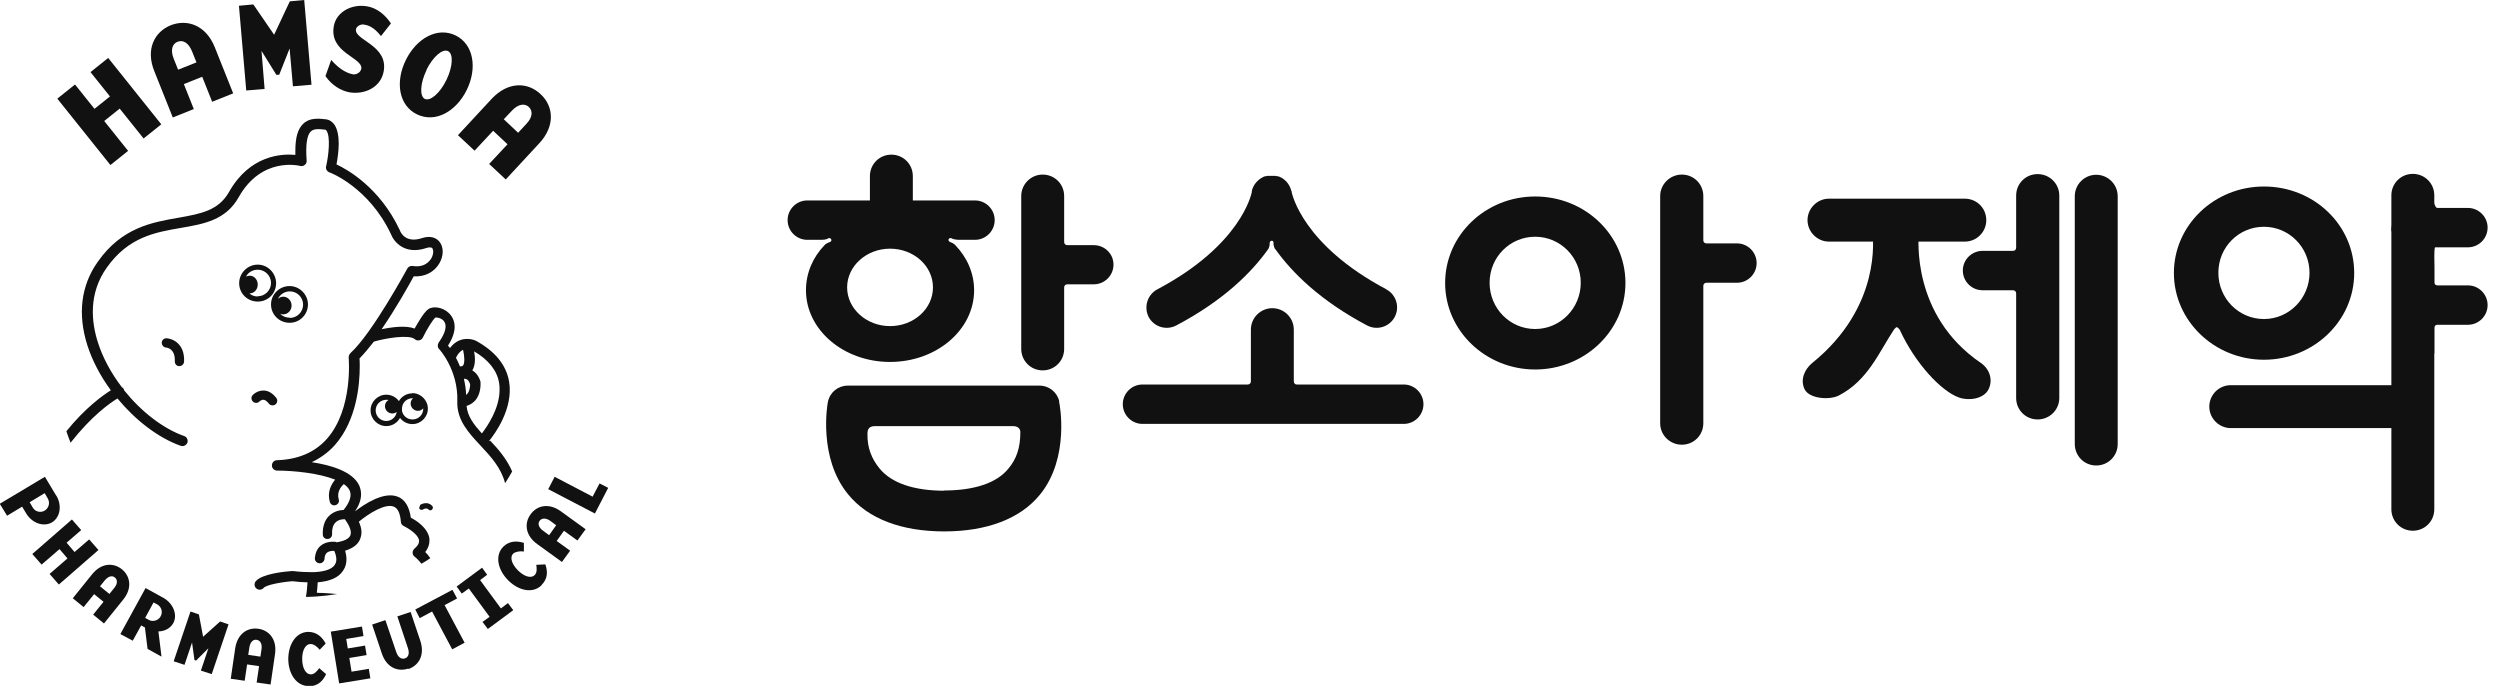 <svg viewBox="0 0 113 31" fill="none" xmlns="http://www.w3.org/2000/svg">
<g clip-path="url(#clip0_359_27833)">
<path d="M69.39 8.881C67.14 8.881 65.32 10.631 65.32 12.791C65.32 14.951 67.15 16.701 69.39 16.701C71.63 16.701 73.47 14.951 73.47 12.791C73.47 10.631 71.65 8.881 69.39 8.881ZM69.39 14.871C68.25 14.871 67.33 13.941 67.33 12.781C67.33 11.621 68.25 10.701 69.39 10.701C70.53 10.701 71.45 11.631 71.45 12.781C71.45 13.931 70.53 14.871 69.39 14.871Z" fill="#111111"></path>
<path d="M55.23 17.38H51.64C51.15 17.38 50.75 17.78 50.75 18.27C50.75 18.76 51.15 19.16 51.64 19.16H63.45C63.94 19.16 64.34 18.76 64.34 18.27C64.34 17.78 63.94 17.38 63.45 17.38H58.61C58.54 17.38 58.48 17.32 58.48 17.24V14.9C58.48 14.36 58.04 13.93 57.51 13.93C56.98 13.93 56.54 14.36 56.54 14.9V17.24C56.54 17.32 56.48 17.38 56.4 17.38H55.23Z" fill="#111111"></path>
<path d="M48.1 13.501V12.991C48.1 12.911 48.16 12.851 48.24 12.851H49.44C49.93 12.851 50.33 12.451 50.33 11.961C50.33 11.471 49.93 11.081 49.44 11.081H48.24C48.16 11.081 48.1 11.021 48.1 10.941V8.861C48.1 8.321 47.67 7.891 47.13 7.891C46.59 7.891 46.16 8.331 46.16 8.861V15.771C46.16 16.311 46.59 16.741 47.13 16.741C47.67 16.741 48.1 16.311 48.1 15.771V13.501Z" fill="#111111"></path>
<path d="M83.98 8.98H82.67C82.14 8.98 81.7 9.42 81.7 9.95C81.7 10.48 82.14 10.921 82.67 10.921H88.81C89.34 10.921 89.78 10.491 89.78 9.95C89.78 9.41 89.35 8.98 88.81 8.98H86.03" fill="#111111"></path>
<path d="M76.99 13.641V12.921C76.99 12.841 77.05 12.781 77.13 12.781H78.51C79 12.781 79.4 12.381 79.4 11.891C79.4 11.401 79 11.001 78.51 11.001H77.13C77.05 11.001 76.99 10.941 76.99 10.871V8.861C76.99 8.321 76.56 7.891 76.02 7.891C75.48 7.891 75.04 8.331 75.04 8.861V19.131C75.04 19.671 75.48 20.101 76.02 20.101C76.56 20.101 76.99 19.671 76.99 19.131V13.641Z" fill="#111111"></path>
<path d="M102.33 8.43C100.08 8.43 98.26 10.18 98.26 12.34C98.26 14.5 100.09 16.26 102.33 16.26C104.57 16.26 106.41 14.51 106.41 12.34C106.41 10.17 104.59 8.43 102.33 8.43ZM102.33 14.42C101.19 14.42 100.27 13.49 100.27 12.33C100.27 11.17 101.19 10.25 102.33 10.25C103.47 10.25 104.39 11.18 104.39 12.33C104.39 13.48 103.47 14.42 102.33 14.42Z" fill="#111111"></path>
<path d="M110.03 13.189V12.119C110.03 12.039 109.99 11.179 110.07 11.179H111.55C112.04 11.179 112.44 10.779 112.44 10.289C112.44 9.799 112.04 9.399 111.55 9.399H110.17C110.09 9.399 110.03 9.239 110.03 9.159V9.329V8.829C110.03 8.289 109.6 7.859 109.06 7.859C108.52 7.859 108.09 8.289 108.09 8.829V23.019C108.09 23.559 108.52 23.989 109.06 23.989C109.6 23.989 110.03 23.559 110.03 23.019V13.179V13.189Z" fill="#111111"></path>
<path d="M110.03 15.989V14.819C110.03 14.739 110.09 14.68 110.17 14.68H111.55C112.04 14.68 112.44 14.28 112.44 13.79C112.44 13.3 112.04 12.899 111.55 12.899H110.17C110.09 12.899 110.03 12.839 110.03 12.77V10.509C110.03 9.979 109.6 9.439 109.06 9.439C108.52 9.439 108.09 9.879 108.09 10.409" fill="#111111"></path>
<path d="M91.13 13.719V13.259C91.13 13.179 91.07 13.119 90.99 13.119H89.61C89.12 13.119 88.72 12.719 88.72 12.229C88.72 11.739 89.12 11.339 89.61 11.339H90.99C91.07 11.339 91.13 11.279 91.13 11.199V8.839C91.13 8.299 91.56 7.869 92.1 7.869C92.64 7.869 93.08 8.299 93.08 8.839V17.989C93.08 18.529 92.64 18.959 92.1 18.959C91.56 18.959 91.13 18.529 91.13 17.989V13.719Z" fill="#111111"></path>
<path d="M93.78 10.63V8.87C93.78 8.34 94.21 7.9 94.75 7.9C95.29 7.9 95.72 8.34 95.72 8.87V20.07C95.72 20.61 95.29 21.04 94.75 21.04C94.21 21.04 93.78 20.61 93.78 20.07V12.68" fill="#111111"></path>
<path d="M44.07 9.06H41.26V7.96C41.26 7.42 40.83 6.99 40.29 6.99C39.75 6.99 39.32 7.42 39.32 7.96V9.06H36.49C36 9.06 35.6 9.46 35.6 9.95C35.6 10.44 36 10.84 36.49 10.84H37.13C37.35 10.84 37.42 10.78 37.42 10.78C37.42 10.78 37.46 10.76 37.48 10.76C37.53 10.76 37.58 10.8 37.58 10.85C37.58 10.89 37.55 10.93 37.51 10.94C37.39 10.98 37.3 11.04 37.27 11.08C36.74 11.63 36.43 12.34 36.43 13.12C36.43 14.91 38.13 16.36 40.23 16.36C42.33 16.36 44.03 14.91 44.03 13.12C44.03 12.34 43.71 11.63 43.17 11.07C43.13 11.03 43.05 10.97 42.94 10.94C42.94 10.94 42.87 10.89 42.87 10.85C42.87 10.8 42.91 10.76 42.97 10.76C42.99 10.76 43.01 10.77 43.03 10.78C43.03 10.78 43.1 10.83 43.33 10.84H44.07C44.56 10.84 44.96 10.44 44.96 9.95C44.96 9.46 44.56 9.06 44.07 9.06ZM40.23 14.74C39.16 14.74 38.29 13.95 38.29 12.99C38.29 12.03 39.16 11.24 40.23 11.24C41.3 11.24 42.17 12.02 42.17 12.99C42.17 13.96 41.3 14.74 40.23 14.74Z" fill="#111111"></path>
<path d="M57.62 11.24L57.64 11.26C57.64 11.26 57.63 11.24 57.62 11.24Z" fill="#111111"></path>
<path d="M62.65 13.069C58.88 11.069 58.4 8.769 58.38 8.669C58.38 8.649 58.38 8.619 58.36 8.599C58.28 8.309 58.07 8.069 57.78 7.969H57.76C57.74 7.969 57.72 7.959 57.7 7.959C57.69 7.959 57.67 7.959 57.65 7.949C57.64 7.949 57.63 7.949 57.62 7.949C57.62 7.949 57.58 7.949 57.57 7.949C57.56 7.949 57.54 7.949 57.53 7.949H57.43C57.43 7.949 57.41 7.949 57.39 7.949C57.37 7.949 57.35 7.949 57.33 7.949C57.33 7.949 57.31 7.949 57.3 7.949C57.28 7.949 57.27 7.949 57.25 7.959C57.23 7.959 57.21 7.959 57.2 7.969C57.2 7.969 57.18 7.969 57.17 7.969C57.15 7.969 57.12 7.989 57.1 7.999C56.85 8.119 56.66 8.339 56.59 8.599C56.59 8.599 56.59 8.649 56.58 8.669C56.58 8.669 56.58 8.679 56.58 8.689C56.56 8.779 56.09 11.079 52.31 13.079C51.86 13.319 51.69 13.879 51.92 14.329C52.16 14.779 52.72 14.949 53.17 14.709C55.31 13.579 56.58 12.309 57.33 11.249C57.35 11.209 57.4 11.109 57.39 10.969C57.39 10.969 57.41 10.899 57.45 10.889C57.5 10.869 57.54 10.889 57.56 10.939C57.56 10.949 57.56 10.959 57.56 10.969C57.56 11.109 57.6 11.199 57.63 11.249C57.63 11.249 57.64 11.259 57.65 11.269C58.4 12.319 59.67 13.589 61.79 14.709C62.24 14.949 62.8 14.779 63.04 14.329C63.28 13.879 63.11 13.319 62.66 13.079L62.65 13.069Z" fill="#111111"></path>
<path d="M47.88 18.15C47.79 17.73 47.42 17.43 46.98 17.43H38.32C37.88 17.43 37.51 17.73 37.42 18.17C37.4 18.26 36.97 20.69 38.34 22.35C39.25 23.46 40.76 24.02 42.68 24.02C44.6 24.02 46.13 23.45 47.02 22.34C48.36 20.68 47.9 18.25 47.87 18.16L47.88 18.15ZM42.68 22.18C41.34 22.18 40.31 21.85 39.76 21.18C39.41 20.76 39.19 20.24 39.21 19.59C39.21 19.43 39.26 19.26 39.55 19.26H45.78C46.03 19.26 46.11 19.39 46.12 19.52C46.12 20.24 45.95 20.74 45.58 21.18C45.05 21.84 44.02 22.17 42.67 22.17L42.68 22.18Z" fill="#111111"></path>
<path d="M85.88 13.77L85.89 13.79C85.89 13.79 85.89 13.78 85.88 13.77Z" fill="#111111"></path>
<path d="M86.81 10.529H86.71C86.71 10.549 86.72 10.579 86.72 10.599C86.72 10.599 86.72 10.609 86.72 10.619C86.74 10.699 86.35 14.239 89.54 16.409C89.92 16.669 90.1 17.169 89.88 17.599C89.67 18.029 88.99 18.129 88.55 17.969C87.74 17.689 86.56 16.409 85.88 14.929C85.88 14.929 85.88 14.909 85.87 14.909C85.87 14.909 85.78 14.789 85.74 14.789C85.68 14.789 85.6 14.909 85.6 14.909C84.93 15.919 84.43 17.199 83.11 17.879C82.7 18.089 81.79 18.029 81.57 17.599C81.36 17.169 81.56 16.699 81.91 16.409C85.09 13.839 84.63 10.699 84.65 10.609H84.75C84.75 10.589 84.75 10.569 84.76 10.539" fill="#111111"></path>
<path d="M104.18 17.41H100.83C100.29 17.41 99.86 17.85 99.86 18.38C99.86 18.91 100.3 19.35 100.83 19.35H109.02C109.55 19.35 109.99 18.92 109.99 18.38C109.99 17.84 109.56 17.41 109.02 17.41H106.24" fill="#111111"></path>
<path d="M4.97 4.359L4.09 3.259L4.89 2.619L7.29 5.619L6.49 6.259L5.41 4.909L4.71 5.469L5.79 6.819L4.99 7.459L2.59 4.459L3.39 3.819L4.27 4.919L4.97 4.359Z" fill="#111111"></path>
<path d="M8.88 2.82L8.05 3.15L7.85 2.65C7.7 2.27 7.78 1.99 8.02 1.89C8.27 1.79 8.52 1.93 8.68 2.32L8.88 2.82ZM8.31 3.8L9.14 3.47L9.59 4.6L10.54 4.22L9.71 2.14C9.31 1.14 8.47 0.85 7.72 1.14C6.98 1.44 6.57 2.23 6.98 3.23L7.81 5.31L8.76 4.93L8.31 3.8Z" fill="#111111"></path>
<path d="M13.24 3.9L13.09 2.19L12.62 3.38H12.49L11.82 2.3L11.96 4.02L11.13 4.09L10.8 0.26L11.45 0.2L12.39 1.57L13.1 0.06L13.75 0L14.08 3.83L13.25 3.9H13.24Z" fill="#111111"></path>
<path d="M15.78 4.17C15.38 4.09 14.99 3.84 14.71 3.44L14.97 2.71C15.4 3.2 15.75 3.32 15.96 3.36C16.08 3.38 16.29 3.3 16.33 3.11C16.42 2.6 14.86 2.4 15.09 1.17C15.21 0.52 15.93 0.16 16.61 0.29C17.02 0.36 17.4 0.65 17.67 1.06L17.22 1.63C16.87 1.19 16.62 1.14 16.45 1.11C16.29 1.08 16.11 1.2 16.09 1.32C16 1.82 17.57 2.04 17.34 3.24C17.2 3.97 16.45 4.29 15.78 4.17Z" fill="#111111"></path>
<path d="M19.27 3.17C19.56 2.57 20 2.19 20.25 2.31C20.5 2.43 20.47 3.01 20.18 3.61C19.89 4.21 19.45 4.59 19.2 4.47C18.96 4.35 18.99 3.76 19.28 3.17H19.27ZM18.34 2.72C17.86 3.7 18.02 4.77 18.85 5.17C19.68 5.57 20.62 5.04 21.1 4.06C21.58 3.08 21.41 2 20.59 1.6C19.76 1.2 18.82 1.74 18.34 2.72Z" fill="#111111"></path>
<path d="M23.42 6.001L22.77 5.391L23.14 5.001C23.42 4.701 23.71 4.661 23.9 4.831C24.09 5.011 24.08 5.301 23.79 5.601L23.42 6.001ZM22.29 5.911L22.94 6.521L22.11 7.411L22.86 8.111L24.38 6.471C25.11 5.681 25.02 4.791 24.43 4.251C23.84 3.701 22.96 3.681 22.22 4.471L20.7 6.111L21.45 6.811L22.28 5.921L22.29 5.911Z" fill="#111111"></path>
<path d="M1.48 22.941L1.34 22.701L2.02 22.291C2.02 22.291 2.14 22.491 2.16 22.531C2.27 22.721 2.21 22.961 2.02 23.081C1.83 23.191 1.59 23.131 1.48 22.941ZM2.54 22.401L2.03 21.551L-0.01 22.771L0.32 23.311L1 22.901C1 22.901 1.16 23.171 1.18 23.201C1.45 23.651 1.97 23.831 2.35 23.611C2.73 23.381 2.81 22.831 2.54 22.391V22.401Z" fill="#111111"></path>
<path d="M3.37 24.951L4.03 24.381L4.45 24.86L2.66 26.421L2.24 25.941L3.05 25.241L2.69 24.82L1.88 25.52L1.46 25.041L3.25 23.48L3.67 23.96L3.01 24.53L3.37 24.951Z" fill="#111111"></path>
<path d="M4.95 26.851L4.52 26.501L4.73 26.241C4.89 26.041 5.07 26.001 5.19 26.101C5.32 26.201 5.32 26.391 5.16 26.581L4.95 26.841V26.851ZM4.25 26.851L4.68 27.201L4.21 27.781L4.7 28.181L5.57 27.101C5.99 26.581 5.89 26.041 5.51 25.731C5.12 25.421 4.58 25.441 4.16 25.961L3.29 27.041L3.78 27.441L4.25 26.861V26.851Z" fill="#111111"></path>
<path d="M6.73 28.02L6.56 27.93L6.94 27.23C6.94 27.23 7.08 27.31 7.11 27.32C7.3 27.43 7.37 27.67 7.26 27.86C7.16 28.05 6.91 28.12 6.72 28.02H6.73ZM7.15 28.54C7.44 28.54 7.7 28.4 7.83 28.17C8.04 27.79 7.83 27.27 7.38 27.02L6.58 26.58L5.44 28.66L6 28.96L6.38 28.27C6.38 28.27 6.48 28.32 6.55 28.36L6.67 29.33L7.3 29.68L7.16 28.54H7.15Z" fill="#111111"></path>
<path d="M9.08 30.311L9.42 29.301L8.86 29.861L8.79 29.831L8.68 29.041L8.34 30.051L7.85 29.891L8.61 27.641L8.99 27.771L9.18 28.781L9.95 28.091L10.33 28.221L9.57 30.471L9.08 30.311Z" fill="#111111"></path>
<path d="M11.77 29.68L11.22 29.6L11.27 29.27C11.31 29.02 11.44 28.89 11.6 28.92C11.76 28.94 11.86 29.1 11.82 29.35L11.77 29.68ZM11.16 30.03L11.71 30.11L11.6 30.85L12.23 30.94L12.43 29.57C12.53 28.91 12.17 28.49 11.68 28.42C11.19 28.35 10.73 28.64 10.63 29.31L10.43 30.68L11.06 30.77L11.17 30.02L11.16 30.03Z" fill="#111111"></path>
<path d="M13.96 31.011C13.41 31.011 13.04 30.48 13.03 29.8C13.03 29.12 13.38 28.57 13.93 28.561C14.32 28.561 14.57 28.8 14.72 29.09L14.45 29.37C14.35 29.241 14.19 29.11 14.04 29.11C13.79 29.11 13.65 29.43 13.66 29.8C13.66 30.171 13.81 30.491 14.06 30.48C14.2 30.48 14.31 30.36 14.43 30.201L14.74 30.471C14.59 30.8 14.35 31.011 13.97 31.02L13.96 31.011Z" fill="#111111"></path>
<path d="M14.95 28.55L16.36 28.32L16.43 28.75L15.65 28.88L15.72 29.31L16.5 29.18L16.57 29.61L15.79 29.74L15.89 30.36L16.67 30.23L16.74 30.66L15.33 30.89L14.95 28.54V28.55Z" fill="#111111"></path>
<path d="M18.45 30.22C17.98 30.38 17.47 30.17 17.26 29.54L16.82 28.23L17.42 28.03L17.91 29.47C17.99 29.71 18.14 29.81 18.3 29.76C18.46 29.71 18.52 29.54 18.44 29.3L17.96 27.86L18.56 27.66L19 28.97C19.21 29.61 18.93 30.08 18.46 30.24L18.45 30.22Z" fill="#111111"></path>
<path d="M20.09 27.34L21 29.05L20.44 29.35L19.53 27.64L18.97 27.94L18.77 27.55L20.45 26.66L20.66 27.05L20.1 27.35L20.09 27.34Z" fill="#111111"></path>
<path d="M21.19 26.6L20.87 26.83L20.64 26.51L21.79 25.66L22.02 25.98L21.7 26.22L22.64 27.5L22.96 27.26L23.2 27.58L22.05 28.43L21.81 28.11L22.13 27.88L21.19 26.6Z" fill="#111111"></path>
<path d="M24.48 26.45C24.09 26.84 23.45 26.71 22.97 26.23C22.49 25.75 22.36 25.1 22.75 24.71C23.02 24.44 23.38 24.44 23.68 24.54V24.93C23.52 24.9 23.31 24.93 23.2 25.02C23.02 25.2 23.15 25.52 23.41 25.78C23.67 26.04 23.99 26.17 24.17 25.99C24.27 25.89 24.27 25.73 24.24 25.53L24.65 25.51C24.77 25.85 24.75 26.17 24.48 26.44V26.45Z" fill="#111111"></path>
<path d="M25.14 23.741L24.82 24.191L24.55 23.991C24.34 23.841 24.3 23.661 24.39 23.541C24.49 23.411 24.67 23.401 24.87 23.541L25.14 23.741ZM25.17 24.441L25.49 23.991L26.1 24.431L26.47 23.921L25.35 23.111C24.81 22.721 24.27 22.841 23.98 23.251C23.69 23.651 23.74 24.201 24.28 24.591L25.4 25.401L25.77 24.891L25.16 24.451L25.17 24.441Z" fill="#111111"></path>
<path d="M26.79 22.441L27.1 21.851L27.49 22.051L26.89 23.211L24.78 22.111L25.07 21.551L26.79 22.451V22.441Z" fill="#111111"></path>
<path d="M14.27 26.961C14.27 26.991 14.26 27.021 14.25 27.041C14.26 27.001 14.27 26.981 14.28 26.961H14.27Z" fill="#111111"></path>
<path d="M7.31 15.479C7.31 15.599 7.39 15.699 7.5 15.709C7.57 15.709 7.93 15.779 7.9 16.329C7.9 16.449 7.98 16.549 8.1 16.549C8.21 16.549 8.31 16.469 8.32 16.349C8.36 15.549 7.82 15.309 7.53 15.289C7.41 15.289 7.32 15.369 7.31 15.479Z" fill="#111111"></path>
<path d="M11.421 17.861C11.341 17.941 11.351 18.071 11.431 18.151C11.511 18.231 11.65 18.231 11.72 18.151C11.72 18.151 11.81 18.061 11.911 18.071C12.001 18.071 12.091 18.171 12.15 18.241C12.22 18.331 12.351 18.351 12.45 18.281C12.54 18.211 12.56 18.081 12.491 17.991C12.331 17.781 12.14 17.661 11.931 17.651C11.63 17.641 11.431 17.841 11.411 17.871L11.421 17.861Z" fill="#111111"></path>
<path d="M11.65 11.961C11.19 11.961 10.81 12.341 10.81 12.801C10.81 13.261 11.18 13.631 11.65 13.631C12.12 13.631 12.48 13.261 12.48 12.801C12.48 12.341 12.1 11.961 11.65 11.961ZM11.65 13.401C11.5 13.401 11.37 13.351 11.27 13.261C11.27 13.261 11.28 13.261 11.29 13.261C11.49 13.261 11.65 13.081 11.65 12.861C11.65 12.641 11.49 12.461 11.29 12.461C11.23 12.461 11.17 12.481 11.12 12.501C11.22 12.311 11.42 12.191 11.65 12.191C11.98 12.191 12.25 12.461 12.25 12.791C12.25 13.121 11.98 13.391 11.65 13.391V13.401Z" fill="#111111"></path>
<path d="M13.09 12.93C12.63 12.93 12.25 13.3 12.25 13.76C12.25 14.22 12.62 14.59 13.09 14.59C13.56 14.59 13.92 14.21 13.92 13.76C13.92 13.31 13.54 12.93 13.09 12.93ZM13.09 14.36C12.92 14.36 12.76 14.29 12.66 14.18C12.7 14.2 12.75 14.21 12.8 14.21C13.01 14.21 13.18 14.03 13.18 13.81C13.18 13.59 13.01 13.41 12.8 13.41C12.71 13.41 12.62 13.45 12.56 13.51C12.66 13.31 12.86 13.17 13.1 13.17C13.43 13.17 13.7 13.44 13.7 13.77C13.7 14.1 13.43 14.37 13.1 14.37L13.09 14.36Z" fill="#111111"></path>
<path d="M18.64 17.779C18.38 17.779 18.15 17.919 18.03 18.13C17.9 17.95 17.69 17.84 17.46 17.84C17.07 17.84 16.75 18.16 16.75 18.549C16.75 18.939 17.07 19.259 17.46 19.259C17.73 19.259 17.96 19.11 18.08 18.89C18.21 19.059 18.41 19.169 18.64 19.169C19.03 19.169 19.34 18.849 19.34 18.47C19.34 18.09 19.02 17.77 18.64 17.77V17.779ZM17.46 19.029C17.2 19.029 16.98 18.82 16.98 18.549C16.98 18.279 17.2 18.07 17.46 18.07C17.49 18.07 17.53 18.07 17.56 18.079C17.46 18.14 17.4 18.239 17.4 18.36C17.4 18.54 17.55 18.689 17.73 18.689C17.81 18.689 17.88 18.66 17.93 18.619C17.9 18.849 17.7 19.029 17.46 19.029ZM18.64 18.959C18.41 18.959 18.22 18.799 18.17 18.579C18.17 18.57 18.17 18.559 18.17 18.549C18.17 18.509 18.17 18.48 18.17 18.439C18.19 18.189 18.39 18 18.65 18C18.65 18 18.66 18 18.67 18C18.6 18.059 18.56 18.149 18.56 18.239C18.56 18.419 18.71 18.57 18.89 18.57C18.99 18.57 19.07 18.529 19.13 18.459C19.13 18.459 19.13 18.47 19.13 18.48C19.13 18.75 18.91 18.959 18.65 18.959H18.64Z" fill="#111111"></path>
<path d="M18.99 22.84C18.99 22.84 18.93 22.95 18.96 23C19 23.05 19.07 23.06 19.12 23.03C19.13 23.02 19.27 22.93 19.37 23.03C19.41 23.08 19.49 23.08 19.53 23.03C19.58 22.98 19.58 22.91 19.53 22.86C19.34 22.66 19.08 22.76 18.98 22.83L18.99 22.84Z" fill="#111111"></path>
<path d="M22.1 19.941C22.36 19.621 23.22 18.461 23.01 17.241C22.88 16.491 22.37 15.871 21.51 15.401C21.25 15.281 20.72 15.221 20.34 15.731C20.31 15.691 20.28 15.651 20.25 15.621C20.47 15.281 20.55 14.991 20.55 14.771C20.55 14.461 20.4 14.261 20.3 14.161C20.03 13.891 19.58 13.811 19.35 13.981C19.15 14.131 18.9 14.571 18.74 14.851C18.36 14.701 17.72 14.781 17.25 14.881C17.9 13.931 18.5 12.861 18.7 12.491C19.2 12.521 19.63 12.301 19.86 11.901C20.06 11.561 20.06 11.161 19.86 10.921C19.78 10.821 19.54 10.611 19.08 10.761C18.33 11.011 18.1 10.501 18.07 10.401C18.07 10.401 18.07 10.391 18.06 10.381C17.16 8.481 15.72 7.671 15.21 7.431C15.25 7.211 15.31 6.841 15.31 6.491C15.31 6.171 15.26 5.851 15.12 5.641C15.02 5.501 14.89 5.411 14.72 5.391C14.38 5.351 13.98 5.321 13.7 5.601C13.46 5.831 13.35 6.211 13.35 6.821C13.35 6.871 13.35 6.941 13.35 7.001C12.73 6.941 11.29 7.011 10.35 8.681C9.87 9.521 9.08 9.661 8.07 9.841C6.87 10.051 5.51 10.281 4.42 11.831C3.66 12.901 3.5 14.201 3.95 15.611C4.17 16.301 4.54 17.001 5.01 17.641C4.63 17.881 3.86 18.431 3 19.491C3.06 19.671 3.12 19.841 3.19 20.011C4.13 18.811 4.96 18.221 5.31 18.011C6.12 18.991 7.15 19.791 8.17 20.151C8.29 20.191 8.42 20.131 8.47 20.011C8.51 19.891 8.45 19.751 8.33 19.711C7.36 19.371 6.37 18.591 5.61 17.641C5.61 17.631 5.61 17.611 5.6 17.601C5.58 17.551 5.54 17.521 5.5 17.491C5.02 16.861 4.64 16.161 4.42 15.461C4.14 14.581 3.98 13.281 4.83 12.091C5.81 10.711 7.01 10.501 8.18 10.301C9.22 10.121 10.21 9.951 10.79 8.911C11.82 7.081 13.5 7.481 13.57 7.501C13.64 7.521 13.72 7.501 13.78 7.451C13.84 7.401 13.87 7.331 13.86 7.251C13.81 6.551 13.87 6.111 14.05 5.941C14.17 5.821 14.39 5.821 14.69 5.861C14.71 5.861 14.73 5.861 14.76 5.911C14.94 6.171 14.86 7.001 14.74 7.521C14.71 7.631 14.78 7.751 14.89 7.791C14.91 7.791 16.67 8.461 17.67 10.581C17.81 10.951 18.31 11.531 19.27 11.211C19.33 11.191 19.48 11.151 19.54 11.221C19.6 11.301 19.6 11.481 19.5 11.671C19.42 11.801 19.19 12.111 18.65 12.021C18.55 12.011 18.46 12.051 18.41 12.141C18.39 12.171 16.83 15.061 15.84 15.961C15.79 16.011 15.76 16.081 15.76 16.161C15.76 16.181 15.97 18.481 14.78 19.831C14.24 20.441 13.48 20.771 12.52 20.801C12.39 20.801 12.29 20.911 12.29 21.041C12.29 21.171 12.4 21.271 12.53 21.271C13.29 21.271 14.43 21.391 15.15 21.681C14.96 21.901 14.78 22.261 14.91 22.691C14.94 22.801 15.06 22.871 15.17 22.831C15.28 22.801 15.35 22.681 15.31 22.571C15.21 22.221 15.43 21.981 15.54 21.881C15.66 21.961 15.75 22.061 15.8 22.161C15.91 22.391 15.82 22.691 15.53 23.051C15.41 23.051 15.1 23.091 14.87 23.321C14.67 23.521 14.58 23.801 14.59 24.161C14.59 24.281 14.69 24.371 14.81 24.361C14.93 24.361 15.02 24.251 15.01 24.141C15 23.911 15.05 23.731 15.16 23.621C15.31 23.461 15.55 23.471 15.55 23.471C15.56 23.471 15.58 23.471 15.59 23.471C15.72 23.651 15.92 23.971 15.84 24.191C15.77 24.381 15.47 24.471 15.23 24.511C15.21 24.511 15.19 24.501 15.17 24.491C15.13 24.491 14.77 24.441 14.5 24.661C14.4 24.741 14.27 24.901 14.24 25.171C14.24 25.191 14.23 25.221 14.23 25.241C14.23 25.361 14.33 25.461 14.45 25.461C14.57 25.461 14.67 25.361 14.67 25.241C14.67 25.241 14.67 25.231 14.67 25.221C14.68 25.111 14.72 25.031 14.78 24.981C14.88 24.901 15.03 24.891 15.11 24.901C15.16 25.021 15.28 25.321 15.13 25.531C15.05 25.661 14.82 25.831 14.21 25.861C14.17 25.861 14.11 25.861 14.06 25.861C13.84 25.861 13.56 25.851 13.24 25.811C13.23 25.811 13.21 25.811 13.2 25.811C12.89 25.831 11.85 25.931 11.56 26.271C11.48 26.371 11.49 26.521 11.59 26.601C11.69 26.681 11.83 26.671 11.92 26.571C12.03 26.441 12.69 26.311 13.22 26.271C13.47 26.301 13.69 26.321 13.9 26.321C13.88 26.581 13.86 26.831 13.84 26.891C13.84 26.921 13.83 26.951 13.83 26.981C13.99 26.981 14.15 26.971 14.31 26.961C14.31 26.951 14.31 26.931 14.31 26.921C14.31 26.921 14.31 26.931 14.31 26.941C14.31 26.941 14.31 26.951 14.31 26.961C14.62 26.941 14.93 26.901 15.24 26.851C15.02 26.831 14.79 26.811 14.56 26.801C14.48 26.801 14.39 26.801 14.32 26.791C14.34 26.651 14.35 26.481 14.36 26.321C14.93 26.271 15.31 26.101 15.51 25.791C15.62 25.631 15.66 25.451 15.66 25.281C15.66 25.131 15.63 25.001 15.6 24.891C15.96 24.781 16.2 24.601 16.29 24.331C16.32 24.241 16.34 24.151 16.34 24.071C16.34 23.901 16.29 23.731 16.22 23.581C16.68 23.201 17.42 22.741 17.8 22.901C17.98 22.971 18.09 23.201 18.12 23.591C18.12 23.671 18.18 23.751 18.26 23.781C18.42 23.861 18.9 24.141 18.94 24.421C18.94 24.461 18.97 24.601 18.73 24.801C18.68 24.851 18.65 24.911 18.65 24.981C18.65 25.051 18.68 25.121 18.74 25.161C18.81 25.211 18.94 25.341 19.05 25.481C19.19 25.401 19.32 25.321 19.45 25.231C19.38 25.121 19.3 25.031 19.22 24.951C19.37 24.761 19.41 24.591 19.41 24.441C19.41 24.401 19.41 24.371 19.41 24.341C19.34 23.861 18.81 23.521 18.57 23.401C18.5 22.911 18.31 22.581 17.98 22.451C17.35 22.201 16.48 22.781 16.05 23.111C16.23 22.841 16.32 22.581 16.32 22.341C16.32 22.201 16.29 22.061 16.23 21.931C15.93 21.311 14.96 21.021 14.09 20.891C14.49 20.701 14.85 20.441 15.15 20.101C16.12 18.991 16.26 17.381 16.26 16.581C16.26 16.411 16.26 16.281 16.25 16.201C16.45 16.001 16.67 15.731 16.9 15.441C17.44 15.281 18.5 15.111 18.75 15.331C18.8 15.381 18.88 15.401 18.95 15.381C19.02 15.371 19.08 15.321 19.11 15.261C19.29 14.891 19.56 14.451 19.68 14.351C19.74 14.341 19.96 14.371 20.07 14.521C20.22 14.721 20.13 15.061 19.83 15.481C19.77 15.571 19.77 15.701 19.85 15.781C19.86 15.781 20.72 16.731 20.67 18.141C20.64 18.991 21.19 19.571 21.72 20.141C22.18 20.631 22.65 21.141 22.83 21.841C22.94 21.671 23.05 21.491 23.15 21.311C22.91 20.751 22.53 20.311 22.16 19.921L22.1 19.941ZM20.79 16.561C20.73 16.421 20.67 16.281 20.61 16.171C20.61 16.161 20.63 16.151 20.63 16.131C20.72 15.951 20.83 15.861 20.93 15.811C20.99 16.071 21.02 16.401 20.93 16.521C20.92 16.531 20.89 16.561 20.8 16.561H20.79ZM20.97 17.121C20.97 17.121 21.05 17.121 21.09 17.141C21.16 17.171 21.21 17.251 21.25 17.371C21.25 17.481 21.23 17.681 21.12 17.801C21.11 17.821 21.09 17.831 21.07 17.851C21.06 17.591 21.02 17.351 20.97 17.131V17.121ZM21.08 18.351C21.24 18.301 21.37 18.221 21.48 18.101C21.75 17.791 21.72 17.351 21.72 17.301C21.72 17.291 21.72 17.271 21.72 17.261C21.64 16.971 21.48 16.821 21.35 16.741C21.5 16.491 21.48 16.141 21.43 15.881C22.08 16.261 22.47 16.751 22.56 17.311C22.58 17.411 22.58 17.521 22.58 17.621C22.58 18.481 22.01 19.291 21.78 19.591C21.42 19.191 21.13 18.821 21.09 18.351H21.08Z" fill="#111111"></path>
</g>
<defs>
<clipPath id="clip0_359_27833">
<rect width="112.43" height="31.01" fill="white"></rect>
</clipPath>
</defs>
</svg>

